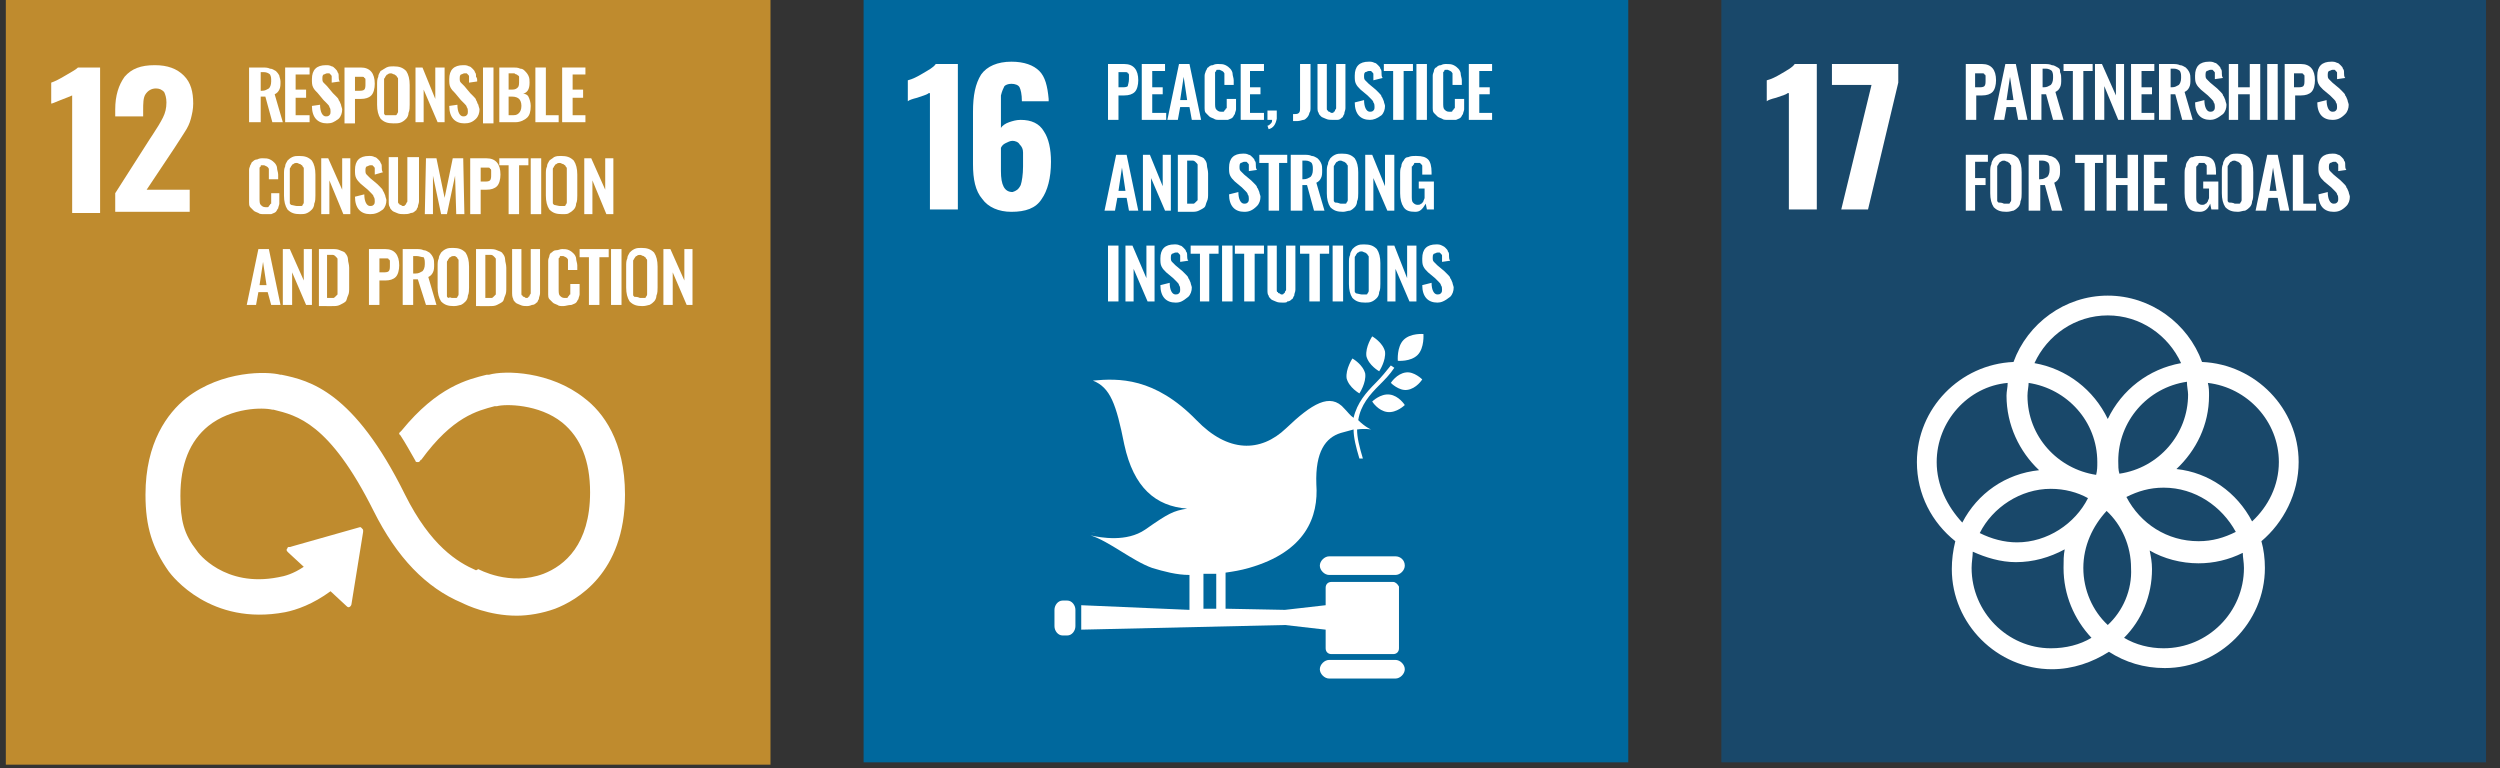 <?xml version="1.0" encoding="utf-8"?>
<!-- Generator: Adobe Illustrator 24.0.3, SVG Export Plug-In . SVG Version: 6.00 Build 0)  -->
<svg version="1.1" id="レイヤー_2_1_" xmlns="http://www.w3.org/2000/svg" xmlns:xlink="http://www.w3.org/1999/xlink" x="0px"
	 y="0px" viewBox="0 0 214.8 66" style="enable-background:new 0 0 214.8 66;" xml:space="preserve">
<rect x="0" y="0" width="214.8" height="66" fill="#333333" stroke="none"/>
<style type="text/css">
	.st0{fill:#19486A;}
	.st1{fill:#FFFFFF;}
	.st2{fill:#BF8B2E;}
	.st3{fill:#00689D;}
</style>
<g>
	<rect x="147.9" y="-0.2" class="st0" width="65.7" height="65.7"/>
	<path class="st1" d="M189.9,10.3c-0.8,0-1.3-0.5-1.3-1.5l0.8-0.2c0,0.6,0.2,1,0.5,1c0.1,0,0.2,0,0.3-0.1c0.1-0.1,0.1-0.2,0.1-0.3
		c0-0.1,0-0.3-0.1-0.4c0-0.1-0.1-0.2-0.2-0.3c-0.1-0.1-0.2-0.2-0.3-0.3l-0.6-0.5c-0.2-0.2-0.3-0.3-0.4-0.5c-0.1-0.2-0.1-0.4-0.1-0.7
		c0-0.4,0.1-0.7,0.3-0.9c0.2-0.2,0.5-0.3,0.9-0.3c0.2,0,0.3,0,0.5,0.1c0.1,0,0.2,0.1,0.3,0.2c0.1,0.1,0.2,0.2,0.2,0.3
		c0.1,0.1,0.1,0.2,0.1,0.4c0,0.1,0,0.3,0.1,0.4l-0.7,0.1c0-0.1,0-0.2,0-0.3c0-0.1,0-0.1,0-0.2s0-0.1-0.1-0.2c0,0-0.1-0.1-0.1-0.1
		c-0.1,0-0.1,0-0.2,0c-0.1,0-0.2,0.1-0.3,0.1c-0.1,0.1-0.1,0.2-0.1,0.3c0,0.2,0,0.3,0.1,0.4c0.1,0.1,0.2,0.2,0.3,0.3l0.6,0.5
		c0.1,0.1,0.2,0.2,0.3,0.3c0.1,0.1,0.2,0.2,0.2,0.3c0.1,0.1,0.1,0.2,0.2,0.4c0,0.1,0.1,0.3,0.1,0.4c0,0.3-0.1,0.6-0.3,0.8
		C190.5,10.2,190.2,10.3,189.9,10.3"/>
	<polygon class="st1" points="191.5,10.3 191.5,5.5 192.3,5.5 192.3,7.5 193.3,7.5 193.3,5.5 194.2,5.5 194.2,10.3 193.3,10.3 
		193.3,8.1 192.3,8.1 192.3,10.3 	"/>
	<rect x="194.8" y="5.5" class="st1" width="0.9" height="4.8"/>
	<path class="st1" d="M197.1,7.5h0.3c0.2,0,0.4,0,0.5-0.1c0.1-0.1,0.1-0.3,0.1-0.5c0-0.1,0-0.3,0-0.3c0-0.1,0-0.2-0.1-0.2
		c0-0.1-0.1-0.1-0.2-0.1c-0.1,0-0.2,0-0.3,0h-0.3V7.5z M196.3,10.3V5.5h1.4c0.8,0,1.2,0.5,1.2,1.4c0,0.4-0.1,0.8-0.3,1
		c-0.2,0.2-0.5,0.3-0.9,0.3h-0.5v2.1H196.3z"/>
	<path class="st1" d="M200.4,10.3c-0.8,0-1.3-0.5-1.3-1.5l0.8-0.2c0,0.6,0.2,1,0.5,1c0.1,0,0.2,0,0.3-0.1c0.1-0.1,0.1-0.2,0.1-0.3
		c0-0.1,0-0.3-0.1-0.4c0-0.1-0.1-0.2-0.2-0.3c-0.1-0.1-0.2-0.2-0.3-0.3l-0.6-0.5c-0.2-0.2-0.3-0.3-0.4-0.5c-0.1-0.2-0.1-0.4-0.1-0.7
		c0-0.4,0.1-0.7,0.3-0.9c0.2-0.2,0.5-0.3,0.9-0.3c0.2,0,0.3,0,0.5,0.1c0.1,0,0.2,0.1,0.3,0.2c0.1,0.1,0.2,0.2,0.2,0.3
		c0.1,0.1,0.1,0.2,0.1,0.4c0,0.1,0,0.3,0.1,0.4l-0.7,0.1c0-0.1,0-0.2,0-0.3c0-0.1,0-0.1,0-0.2c0-0.1,0-0.1-0.1-0.2
		c0,0-0.1-0.1-0.1-0.1c-0.1,0-0.1,0-0.2,0c-0.1,0-0.2,0.1-0.3,0.1c-0.1,0.1-0.1,0.2-0.1,0.3c0,0.2,0,0.3,0.1,0.4
		c0.1,0.1,0.2,0.2,0.3,0.3l0.6,0.5c0.1,0.1,0.2,0.2,0.3,0.3c0.1,0.1,0.2,0.2,0.2,0.3c0.1,0.1,0.1,0.2,0.2,0.4c0,0.1,0.1,0.3,0.1,0.4
		c0,0.3-0.1,0.6-0.3,0.8C201.1,10.2,200.8,10.3,200.4,10.3"/>
	<path class="st1" d="M189,18.2c-0.5,0-0.8-0.1-1-0.4c-0.2-0.3-0.3-0.7-0.3-1.2V15c0-0.3,0-0.5,0.1-0.7c0-0.2,0.1-0.4,0.2-0.5
		c0.1-0.2,0.2-0.3,0.4-0.3c0.2-0.1,0.4-0.1,0.7-0.1c0.5,0,0.8,0.1,1,0.3c0.2,0.2,0.3,0.6,0.3,1.1v0.2h-0.8v-0.2c0-0.1,0-0.2,0-0.3
		c0-0.1,0-0.1,0-0.2c0-0.1,0-0.1-0.1-0.2c0,0-0.1-0.1-0.1-0.1c-0.1,0-0.1,0-0.2,0c-0.1,0-0.1,0-0.2,0s-0.1,0-0.1,0.1
		c0,0-0.1,0.1-0.1,0.1c0,0,0,0.1-0.1,0.1c0,0,0,0.1,0,0.2c0,0.1,0,0.1,0,0.2c0,0.1,0,0.1,0,0.2v1.9c0,0.3,0,0.5,0.1,0.6
		c0.1,0.1,0.2,0.2,0.4,0.2c0.1,0,0.2,0,0.3-0.1c0.1,0,0.1-0.1,0.2-0.2c0-0.1,0.1-0.2,0.1-0.3c0-0.1,0-0.2,0-0.4v-0.4h-0.5v-0.6h1.3
		v2.4h-0.6l-0.1-0.5C189.7,18,189.4,18.2,189,18.2"/>
	<path class="st1" d="M192,17.5c0.1,0,0.1,0,0.2,0c0.1,0,0.2,0,0.2,0c0.1,0,0.1-0.1,0.1-0.1c0,0,0.1-0.1,0.1-0.2c0-0.1,0-0.1,0-0.2
		c0-0.1,0-0.1,0-0.2v-2.2c0-0.1,0-0.2,0-0.3c0-0.1,0-0.1-0.1-0.2c0-0.1-0.1-0.1-0.2-0.2c-0.1,0-0.2-0.1-0.3-0.1
		c-0.1,0-0.2,0-0.3,0.1c-0.1,0-0.1,0.1-0.2,0.2c0,0.1-0.1,0.1-0.1,0.2c0,0.1,0,0.2,0,0.3v2.2c0,0.1,0,0.2,0,0.2s0,0.1,0,0.2
		c0,0.1,0,0.1,0.1,0.2C191.9,17.4,192,17.5,192,17.5 M192.3,18.2c-0.5,0-0.8-0.1-1.1-0.4c-0.2-0.3-0.3-0.7-0.3-1.2v-1.8
		c0-0.3,0-0.5,0.1-0.7c0-0.2,0.1-0.3,0.2-0.5c0.1-0.1,0.3-0.2,0.4-0.3c0.2-0.1,0.4-0.1,0.6-0.1c0.5,0,0.8,0.1,1.1,0.4
		c0.2,0.3,0.3,0.7,0.3,1.2v1.8c0,0.2,0,0.5-0.1,0.7c0,0.2-0.1,0.4-0.2,0.5c-0.1,0.1-0.2,0.2-0.4,0.3
		C192.7,18.1,192.5,18.2,192.3,18.2"/>
	<path class="st1" d="M195,16.4h0.6l-0.3-2L195,16.4z M193.8,18.1l1-4.8h0.9l1,4.8h-0.8l-0.2-1.1h-0.8l-0.2,1.1H193.8z"/>
	<polygon class="st1" points="197,18.1 197,13.3 197.9,13.3 197.9,17.5 199,17.5 199,18.1 	"/>
	<path class="st1" d="M200.5,18.2c-0.8,0-1.3-0.5-1.3-1.5l0.8-0.2c0,0.6,0.2,1,0.5,1c0.1,0,0.2,0,0.3-0.1c0.1-0.1,0.1-0.2,0.1-0.3
		c0-0.1,0-0.3-0.1-0.4c0-0.1-0.1-0.2-0.2-0.3c-0.1-0.1-0.2-0.2-0.3-0.3l-0.6-0.5c-0.2-0.2-0.3-0.3-0.4-0.5c-0.1-0.2-0.1-0.4-0.1-0.7
		c0-0.4,0.1-0.7,0.3-0.9c0.2-0.2,0.5-0.3,0.9-0.3c0.2,0,0.3,0,0.5,0.1c0.1,0,0.2,0.1,0.3,0.2c0.1,0.1,0.2,0.2,0.2,0.3
		c0.1,0.1,0.1,0.2,0.1,0.4c0,0.1,0,0.3,0.1,0.4l-0.7,0.1c0-0.1,0-0.2,0-0.3c0-0.1,0-0.1,0-0.2c0-0.1,0-0.1-0.1-0.2
		c0,0-0.1-0.1-0.1-0.1c-0.1,0-0.1,0-0.2,0c-0.1,0-0.2,0.1-0.3,0.1c-0.1,0.1-0.1,0.2-0.1,0.3c0,0.2,0,0.3,0.1,0.4
		c0.1,0.1,0.2,0.2,0.3,0.3l0.6,0.5c0.1,0.1,0.2,0.2,0.3,0.3c0.1,0.1,0.2,0.2,0.2,0.3c0.1,0.1,0.1,0.2,0.2,0.4c0,0.1,0.1,0.3,0.1,0.4
		c0,0.3-0.1,0.6-0.3,0.8C201.2,18.1,200.9,18.2,200.5,18.2"/>
	<path class="st1" d="M153.6,8c-0.1,0.1-0.4,0.2-1,0.4c-0.4,0.1-0.7,0.2-0.8,0.3V6.9c0.4-0.1,0.8-0.3,1.3-0.6
		c0.5-0.3,0.9-0.5,1.1-0.8h1.9V18h-2.4V8z"/>
	<polygon class="st1" points="160.8,7.3 157.4,7.3 157.4,5.5 163.1,5.5 163.1,7.1 160.5,18 158.2,18 	"/>
	<path class="st1" d="M169.7,7.5h0.3c0.2,0,0.4,0,0.5-0.1c0.1-0.1,0.1-0.3,0.1-0.5c0-0.1,0-0.3,0-0.3c0-0.1,0-0.2-0.1-0.2
		c0-0.1-0.1-0.1-0.2-0.1c-0.1,0-0.2,0-0.3,0h-0.3V7.5z M168.9,10.3V5.5h1.4c0.8,0,1.2,0.5,1.2,1.4c0,0.4-0.1,0.8-0.3,1
		c-0.2,0.2-0.5,0.3-0.9,0.3h-0.5v2.1H168.9z"/>
	<path class="st1" d="M172.4,8.6h0.6l-0.3-2L172.4,8.6z M171.3,10.3l1-4.8h0.9l1,4.8h-0.8l-0.2-1.1h-0.8l-0.2,1.1H171.3z"/>
	<path class="st1" d="M175.4,7.5h0.2c0.3,0,0.4-0.1,0.6-0.2c0.1-0.1,0.2-0.3,0.2-0.6c0-0.3,0-0.4-0.1-0.6c-0.1-0.1-0.3-0.2-0.5-0.2
		h-0.3V7.5z M174.5,10.3V5.5h1.1c0.3,0,0.5,0,0.7,0.1c0.2,0,0.3,0.1,0.5,0.2S177,6,177,6.2c0.1,0.2,0.1,0.4,0.1,0.6
		c0,0.3,0,0.5-0.1,0.7c-0.1,0.2-0.2,0.3-0.4,0.4l0.7,2.4h-0.9l-0.6-2.2h-0.4v2.2H174.5z"/>
	<polygon class="st1" points="178.1,10.3 178.1,6.1 177.3,6.1 177.3,5.5 179.8,5.5 179.8,6.1 179,6.1 179,10.3 	"/>
	<polygon class="st1" points="180,10.3 180,5.5 180.6,5.5 181.8,8.2 181.8,5.5 182.5,5.5 182.5,10.3 182,10.3 180.8,7.4 180.8,10.3 
			"/>
	<polygon class="st1" points="183.1,10.3 183.1,5.5 185.1,5.5 185.1,6.1 184,6.1 184,7.5 184.9,7.5 184.9,8.1 184,8.1 184,9.7 
		185.1,9.7 185.1,10.3 	"/>
	<path class="st1" d="M186.4,7.5h0.2c0.3,0,0.4-0.1,0.6-0.2c0.1-0.1,0.2-0.3,0.2-0.6c0-0.3,0-0.4-0.1-0.6c-0.1-0.1-0.3-0.2-0.5-0.2
		h-0.3V7.5z M185.5,10.3V5.5h1.1c0.3,0,0.5,0,0.7,0.1c0.2,0,0.3,0.1,0.5,0.2c0.1,0.1,0.2,0.2,0.3,0.4c0.1,0.2,0.1,0.4,0.1,0.6
		c0,0.3,0,0.5-0.1,0.7c-0.1,0.2-0.2,0.3-0.4,0.4l0.7,2.4h-0.9l-0.6-2.2h-0.4v2.2H185.5z"/>
	<polygon class="st1" points="168.9,18.1 168.9,13.3 170.8,13.3 170.8,13.9 169.7,13.9 169.7,15.3 170.6,15.3 170.6,15.9 
		169.7,15.9 169.7,18.1 	"/>
	<path class="st1" d="M172.2,17.5c0.1,0,0.1,0,0.2,0c0.1,0,0.2,0,0.2,0c0.1,0,0.1-0.1,0.1-0.1c0,0,0.1-0.1,0.1-0.2
		c0-0.1,0-0.1,0-0.2c0-0.1,0-0.1,0-0.2v-2.2c0-0.1,0-0.2,0-0.3c0-0.1,0-0.1-0.1-0.2c0-0.1-0.1-0.1-0.2-0.2c-0.1,0-0.2-0.1-0.3-0.1
		c-0.1,0-0.2,0-0.3,0.1c-0.1,0-0.1,0.1-0.2,0.2c0,0.1-0.1,0.1-0.1,0.2c0,0.1,0,0.2,0,0.3v2.2c0,0.1,0,0.2,0,0.2c0,0.1,0,0.1,0,0.2
		c0,0.1,0,0.1,0.1,0.2C172.1,17.4,172.1,17.5,172.2,17.5 M172.4,18.2c-0.5,0-0.8-0.1-1.1-0.4c-0.2-0.3-0.3-0.7-0.3-1.2v-1.8
		c0-0.3,0-0.5,0.1-0.7c0-0.2,0.1-0.3,0.2-0.5c0.1-0.1,0.2-0.2,0.4-0.3c0.2-0.1,0.4-0.1,0.6-0.1c0.5,0,0.8,0.1,1.1,0.4
		c0.2,0.3,0.3,0.7,0.3,1.2v1.8c0,0.2,0,0.5-0.1,0.7c0,0.2-0.1,0.4-0.2,0.5c-0.1,0.1-0.2,0.2-0.4,0.3
		C172.9,18.1,172.7,18.2,172.4,18.2"/>
	<path class="st1" d="M175.1,15.4h0.2c0.3,0,0.4-0.1,0.6-0.2c0.1-0.1,0.2-0.3,0.2-0.6c0-0.3,0-0.4-0.1-0.6c-0.1-0.1-0.3-0.2-0.5-0.2
		h-0.3V15.4z M174.3,18.1v-4.8h1.1c0.3,0,0.5,0,0.7,0.1c0.2,0,0.3,0.1,0.5,0.2c0.1,0.1,0.2,0.2,0.3,0.4c0.1,0.2,0.1,0.4,0.1,0.6
		c0,0.3,0,0.5-0.1,0.7c-0.1,0.2-0.2,0.3-0.4,0.4l0.7,2.4h-0.9l-0.6-2.2h-0.4v2.2H174.3z"/>
	<polygon class="st1" points="179.1,18.1 179.1,14 178.3,14 178.3,13.3 180.7,13.3 180.7,14 180,14 180,18.1 	"/>
	<polygon class="st1" points="181,18.1 181,13.3 181.8,13.3 181.8,15.3 182.8,15.3 182.8,13.3 183.7,13.3 183.7,18.1 182.8,18.1 
		182.8,15.9 181.8,15.9 181.8,18.1 	"/>
	<polygon class="st1" points="184.2,18.1 184.2,13.3 186.2,13.3 186.2,13.9 185.1,13.9 185.1,15.3 186,15.3 186,15.9 185.1,15.9 
		185.1,17.5 186.2,17.5 186.2,18.1 	"/>
	<path class="st1" d="M187,40.3c1.7-1.6,2.8-3.8,2.8-6.3c0-0.4,0-0.7-0.1-1.1c3.4,0.4,6.1,3.3,6.1,6.8c0,2-0.9,3.8-2.3,5.1
		C192.2,42.3,189.8,40.6,187,40.3 M192.8,48.8c0,3.8-3.1,6.9-6.9,6.9c-1.2,0-2.4-0.3-3.4-0.9c1.5-1.5,2.4-3.6,2.4-5.9
		c0-0.6-0.1-1.1-0.2-1.6c1.2,0.7,2.7,1.1,4.2,1.1c1.3,0,2.6-0.3,3.8-0.9C192.7,47.9,192.8,48.3,192.8,48.8 M169.4,48.8
		c0-0.5,0.1-1,0.1-1.4c1.1,0.5,2.4,0.9,3.7,0.9c1.5,0,2.9-0.4,4.2-1.1c-0.1,0.5-0.1,1-0.1,1.6c0,2.3,0.9,4.4,2.4,6
		c-1,0.6-2.2,0.9-3.5,0.9C172.5,55.7,169.4,52.6,169.4,48.8 M166.4,39.7c0-3.5,2.7-6.5,6.1-6.8c0,0.4-0.1,0.7-0.1,1.1
		c0,2.5,1.1,4.8,2.8,6.4c-2.9,0.3-5.3,2-6.6,4.5C167.3,43.5,166.4,41.7,166.4,39.7 M181.1,27.1c2.8,0,5.2,1.7,6.3,4.1
		c-2.8,0.5-5.1,2.3-6.3,4.8c-1.2-2.5-3.5-4.3-6.3-4.8C175.9,28.8,178.3,27.1,181.1,27.1 M182.7,42.7c1-0.5,2-0.8,3.2-0.8
		c2.7,0,5,1.6,6.2,3.8c-1,0.5-2,0.8-3.2,0.8C186.2,46.5,183.9,45,182.7,42.7 M179.4,42.8c-1.1,2.2-3.5,3.8-6.1,3.8
		c-1.1,0-2.2-0.3-3.2-0.8c1.1-2.2,3.5-3.8,6.1-3.8C177.4,42,178.5,42.3,179.4,42.8 M174.3,32.9c3.3,0.5,5.9,3.3,5.9,6.8
		c0,0.4,0,0.7-0.1,1.1c-3.3-0.5-5.9-3.3-5.9-6.8C174.2,33.6,174.3,33.2,174.3,32.9 M181.1,53.7c-1.3-1.2-2.1-3-2.1-4.9
		c0-1.9,0.8-3.6,2-4.9c1.3,1.2,2.1,3,2.1,4.9C183.2,50.7,182.4,52.5,181.1,53.7 M188,33.9c0,3.4-2.5,6.3-5.9,6.8
		c-0.1-0.3-0.1-0.7-0.1-1.1c0-3.4,2.5-6.3,5.9-6.8C187.9,33.2,188,33.6,188,33.9 M197.5,39.7c0-4.6-3.7-8.4-8.3-8.6
		c-1.2-3.3-4.4-5.7-8.1-5.7c-3.7,0-6.9,2.4-8.1,5.7c-4.6,0.2-8.3,4-8.3,8.6c0,2.8,1.3,5.2,3.3,6.8c-0.2,0.8-0.3,1.6-0.3,2.4
		c0,4.7,3.9,8.6,8.6,8.6c1.8,0,3.5-0.6,4.9-1.5c1.4,0.9,3,1.4,4.8,1.4c4.7,0,8.6-3.9,8.6-8.6c0-0.8-0.1-1.6-0.3-2.3
		C196.2,44.9,197.5,42.4,197.5,39.7"/>
</g>
<g>
	<rect x="0.5" y="0" class="st2" width="65.7" height="65.7"/>
	<path class="st1" d="M6.2,8.2C6,8.3,5.7,8.4,5.2,8.6C4.7,8.8,4.5,8.9,4.4,8.9V7.1C4.7,7,5.1,6.8,5.6,6.5C6.1,6.2,6.5,6,6.7,5.8h1.9
		v12.5H6.2V8.2z"/>
	<path class="st1" d="M9.9,16.6l3-4.7l0.2-0.3c0.4-0.6,0.7-1.1,0.9-1.5c0.2-0.4,0.3-0.8,0.3-1.3c0-0.4-0.1-0.7-0.2-0.9
		c-0.2-0.2-0.4-0.3-0.7-0.3c-0.4,0-0.7,0.2-0.9,0.5c-0.2,0.3-0.2,0.8-0.2,1.4V10H9.9V9.4c0-1.2,0.3-2.1,0.8-2.8c0.6-0.7,1.4-1,2.6-1
		c1.1,0,1.9,0.3,2.5,0.9c0.6,0.6,0.8,1.4,0.8,2.4c0,0.5-0.1,0.9-0.2,1.3c-0.1,0.4-0.3,0.8-0.5,1.1c-0.2,0.3-0.5,0.8-0.9,1.4
		l-2.4,3.6h3.7v1.9H9.9V16.6z"/>
	<path class="st1" d="M22.3,7.8h0.2c0.3,0,0.4-0.1,0.6-0.2c0.1-0.1,0.2-0.3,0.2-0.6c0-0.3,0-0.4-0.1-0.6c-0.1-0.1-0.3-0.2-0.5-0.2
		h-0.3V7.8z M21.4,10.5V5.8h1.1c0.3,0,0.5,0,0.7,0.1c0.2,0,0.3,0.1,0.5,0.2c0.1,0.1,0.2,0.2,0.3,0.4C24,6.6,24.1,6.8,24.1,7
		c0,0.3,0,0.5-0.1,0.7c-0.1,0.2-0.2,0.3-0.4,0.4l0.7,2.4h-0.9l-0.6-2.2h-0.4v2.2H21.4z"/>
	<polygon class="st1" points="24.5,10.5 24.5,5.8 26.6,5.8 26.6,6.4 25.4,6.4 25.4,7.7 26.3,7.7 26.3,8.4 25.4,8.4 25.4,9.9 
		26.6,9.9 26.6,10.5 	"/>
	<path class="st1" d="M28.1,10.6c-0.8,0-1.3-0.5-1.3-1.5L27.5,9c0,0.6,0.2,1,0.5,1c0.1,0,0.2,0,0.3-0.1c0.1-0.1,0.1-0.2,0.1-0.3
		c0-0.1,0-0.3-0.1-0.4c0-0.1-0.1-0.2-0.2-0.3c-0.1-0.1-0.2-0.2-0.3-0.3L27.3,8c-0.2-0.2-0.3-0.3-0.4-0.5c-0.1-0.2-0.1-0.4-0.1-0.7
		c0-0.4,0.1-0.7,0.3-0.9c0.2-0.2,0.5-0.3,0.9-0.3c0.2,0,0.3,0,0.5,0.1c0.1,0,0.2,0.1,0.3,0.2C28.9,6,29,6.1,29,6.2
		c0.1,0.1,0.1,0.2,0.1,0.4c0,0.1,0,0.3,0.1,0.4l-0.7,0.1c0-0.1,0-0.2,0-0.3c0-0.1,0-0.1,0-0.2c0-0.1,0-0.1-0.1-0.2
		c0,0-0.1-0.1-0.1-0.1c-0.1,0-0.1,0-0.2,0c-0.1,0-0.2,0.1-0.3,0.1c-0.1,0.1-0.1,0.2-0.1,0.3c0,0.2,0,0.3,0.1,0.4
		c0.1,0.1,0.2,0.2,0.3,0.3L28.6,8c0.1,0.1,0.2,0.2,0.3,0.3c0.1,0.1,0.2,0.2,0.2,0.3c0.1,0.1,0.1,0.2,0.2,0.4c0,0.1,0.1,0.3,0.1,0.4
		c0,0.3-0.1,0.6-0.3,0.8C28.7,10.5,28.5,10.6,28.1,10.6"/>
	<path class="st1" d="M30.5,7.8h0.3c0.2,0,0.4,0,0.5-0.1c0.1-0.1,0.1-0.3,0.1-0.5c0-0.1,0-0.3,0-0.3c0-0.1,0-0.2-0.1-0.2
		c0-0.1-0.1-0.1-0.2-0.1c-0.1,0-0.2,0-0.3,0h-0.3V7.8z M29.6,10.5V5.8H31c0.8,0,1.2,0.5,1.2,1.4c0,0.4-0.1,0.8-0.3,1
		c-0.2,0.2-0.5,0.3-0.9,0.3h-0.5v2.1H29.6z"/>
	<path class="st1" d="M33.6,9.9c0.1,0,0.1,0,0.2,0s0.2,0,0.2,0c0.1,0,0.1-0.1,0.1-0.1c0,0,0.1-0.1,0.1-0.2c0-0.1,0-0.1,0-0.2
		c0-0.1,0-0.1,0-0.2V7.1c0-0.1,0-0.2,0-0.3c0-0.1,0-0.1-0.1-0.2c0-0.1-0.1-0.1-0.2-0.2c-0.1,0-0.2-0.1-0.3-0.1c-0.1,0-0.2,0-0.3,0.1
		c-0.1,0-0.1,0.1-0.2,0.2c0,0.1-0.1,0.1-0.1,0.2c0,0.1,0,0.2,0,0.3v2.2c0,0.1,0,0.2,0,0.2c0,0.1,0,0.1,0,0.2c0,0.1,0,0.1,0.1,0.2
		C33.5,9.9,33.5,9.9,33.6,9.9 M33.8,10.6c-0.5,0-0.8-0.1-1.1-0.4c-0.2-0.3-0.3-0.7-0.3-1.2V7.3c0-0.3,0-0.5,0.1-0.7
		c0-0.2,0.1-0.3,0.2-0.5C32.9,6,33,5.9,33.2,5.8c0.2-0.1,0.4-0.1,0.6-0.1c0.5,0,0.8,0.1,1.1,0.4c0.2,0.3,0.3,0.7,0.3,1.2V9
		c0,0.2,0,0.5-0.1,0.7c0,0.2-0.1,0.4-0.2,0.5c-0.1,0.1-0.2,0.2-0.4,0.3C34.3,10.6,34.1,10.6,33.8,10.6"/>
	<polygon class="st1" points="35.7,10.5 35.7,5.8 36.3,5.8 37.4,8.5 37.4,5.8 38.2,5.8 38.2,10.5 37.6,10.5 36.4,7.7 36.4,10.5 	"/>
	<path class="st1" d="M39.9,10.6c-0.8,0-1.3-0.5-1.3-1.5L39.3,9c0,0.6,0.2,1,0.5,1c0.1,0,0.2,0,0.3-0.1c0.1-0.1,0.1-0.2,0.1-0.3
		c0-0.1,0-0.3-0.1-0.4c0-0.1-0.1-0.2-0.2-0.3c-0.1-0.1-0.2-0.2-0.3-0.3L39.1,8c-0.2-0.2-0.3-0.3-0.4-0.5c-0.1-0.2-0.1-0.4-0.1-0.7
		c0-0.4,0.1-0.7,0.3-0.9c0.2-0.2,0.5-0.3,0.9-0.3c0.2,0,0.3,0,0.5,0.1c0.1,0,0.2,0.1,0.3,0.2c0.1,0.1,0.2,0.2,0.2,0.3
		c0.1,0.1,0.1,0.2,0.1,0.4C41,6.7,41,6.8,41,7l-0.7,0.1c0-0.1,0-0.2,0-0.3c0-0.1,0-0.1,0-0.2c0-0.1,0-0.1-0.1-0.2
		c0,0-0.1-0.1-0.1-0.1c-0.1,0-0.1,0-0.2,0c-0.1,0-0.2,0.1-0.3,0.1c-0.1,0.1-0.1,0.2-0.1,0.3c0,0.2,0,0.3,0.1,0.4
		c0.1,0.1,0.2,0.2,0.3,0.3L40.4,8c0.1,0.1,0.2,0.2,0.3,0.3c0.1,0.1,0.2,0.2,0.2,0.3C41,8.7,41,8.9,41.1,9c0,0.1,0.1,0.3,0.1,0.4
		c0,0.3-0.1,0.6-0.3,0.8C40.6,10.5,40.3,10.6,39.9,10.6"/>
	<rect x="41.5" y="5.8" class="st1" width="0.9" height="4.8"/>
	<path class="st1" d="M43.8,9.9h0.3c0.3,0,0.4-0.1,0.5-0.2c0.1-0.1,0.2-0.3,0.2-0.6c0-0.3-0.1-0.5-0.2-0.6c-0.1-0.1-0.3-0.2-0.6-0.2
		h-0.3V9.9z M43.8,7.7H44c0.3,0,0.4-0.1,0.5-0.2c0.1-0.1,0.1-0.3,0.1-0.6c0-0.1,0-0.2,0-0.3c0-0.1-0.1-0.1-0.2-0.2
		c-0.1,0-0.2-0.1-0.2-0.1c-0.1,0-0.2,0-0.4,0h-0.1V7.7z M42.9,10.5V5.8h1.2c0.2,0,0.4,0,0.6,0.1c0.2,0,0.3,0.1,0.4,0.2
		c0.1,0.1,0.2,0.2,0.3,0.4c0.1,0.2,0.1,0.4,0.1,0.6c0,0.6-0.2,0.9-0.7,1C45,8,45.3,8.1,45.4,8.3c0.1,0.2,0.2,0.5,0.2,0.8
		c0,0.5-0.1,0.8-0.3,1c-0.2,0.2-0.6,0.4-1,0.4H42.9z"/>
	<polygon class="st1" points="46,10.5 46,5.8 46.9,5.8 46.9,9.9 48,9.9 48,10.5 	"/>
	<polygon class="st1" points="48.3,10.5 48.3,5.8 50.3,5.8 50.3,6.4 49.2,6.4 49.2,7.7 50.1,7.7 50.1,8.4 49.2,8.4 49.2,9.9 
		50.3,9.9 50.3,10.5 	"/>
	<path class="st1" d="M22.7,18.4c-0.2,0-0.4,0-0.5-0.1c-0.2-0.1-0.3-0.1-0.4-0.2c-0.1-0.1-0.2-0.2-0.3-0.3c-0.1-0.1-0.1-0.3-0.1-0.4
		c0-0.2,0-0.3,0-0.5v-1.7c0-0.2,0-0.4,0-0.6c0-0.2,0.1-0.3,0.1-0.4c0.1-0.1,0.1-0.3,0.2-0.3c0.1-0.1,0.2-0.2,0.4-0.2
		c0.2-0.1,0.3-0.1,0.5-0.1c0.2,0,0.4,0,0.6,0.1c0.2,0.1,0.3,0.2,0.4,0.3c0.1,0.1,0.2,0.3,0.2,0.4c0,0.2,0.1,0.4,0.1,0.6v0.4h-0.8
		v-0.4c0-0.2,0-0.4,0-0.5c-0.1-0.2-0.2-0.2-0.4-0.3h0c-0.1,0-0.1,0-0.2,0c-0.1,0-0.1,0-0.1,0.1c0,0-0.1,0.1-0.1,0.1c0,0,0,0.1,0,0.2
		c0,0.1,0,0.1,0,0.2c0,0.1,0,0.1,0,0.2v2c0,0.3,0,0.5,0.1,0.6c0.1,0.1,0.2,0.2,0.4,0.2c0.1,0,0.1,0,0.2,0c0,0,0.1,0,0.1-0.1
		c0,0,0.1-0.1,0.1-0.1c0,0,0-0.1,0.1-0.1c0,0,0-0.1,0-0.1c0-0.1,0-0.1,0-0.2c0,0,0-0.1,0-0.2v-0.4H24V17c0,0.2,0,0.3,0,0.5
		c0,0.1-0.1,0.3-0.1,0.4c-0.1,0.1-0.1,0.2-0.2,0.3c-0.1,0.1-0.2,0.1-0.4,0.2C23.1,18.4,22.9,18.4,22.7,18.4"/>
	<path class="st1" d="M25.5,17.7c0.1,0,0.1,0,0.2,0s0.2,0,0.2,0c0.1,0,0.1-0.1,0.1-0.1c0,0,0.1-0.1,0.1-0.2c0-0.1,0-0.1,0-0.2
		c0-0.1,0-0.1,0-0.2v-2.2c0-0.1,0-0.2,0-0.3c0-0.1,0-0.1-0.1-0.2c0-0.1-0.1-0.1-0.2-0.2c-0.1,0-0.2-0.1-0.3-0.1
		c-0.1,0-0.2,0-0.3,0.1c-0.1,0-0.1,0.1-0.2,0.2c0,0.1-0.1,0.1-0.1,0.2c0,0.1,0,0.2,0,0.3v2.2c0,0.1,0,0.2,0,0.2c0,0.1,0,0.1,0,0.2
		c0,0.1,0,0.1,0.1,0.2C25.4,17.7,25.5,17.7,25.5,17.7 M25.8,18.4c-0.5,0-0.8-0.1-1.1-0.4c-0.2-0.3-0.3-0.7-0.3-1.2v-1.8
		c0-0.3,0-0.5,0.1-0.7c0-0.2,0.1-0.3,0.2-0.5c0.1-0.1,0.2-0.2,0.4-0.3c0.2-0.1,0.4-0.1,0.6-0.1c0.5,0,0.8,0.1,1.1,0.4
		c0.2,0.3,0.3,0.7,0.3,1.2v1.8c0,0.2,0,0.5-0.1,0.7c0,0.2-0.1,0.4-0.2,0.5c-0.1,0.1-0.2,0.2-0.4,0.3C26.2,18.4,26,18.4,25.8,18.4"/>
	<polygon class="st1" points="27.6,18.4 27.6,13.6 28.2,13.6 29.4,16.3 29.4,13.6 30.1,13.6 30.1,18.4 29.5,18.4 28.3,15.5 
		28.3,18.4 	"/>
	<path class="st1" d="M31.8,18.4c-0.8,0-1.3-0.5-1.3-1.5l0.8-0.2c0,0.6,0.2,1,0.5,1c0.1,0,0.2,0,0.3-0.1c0.1-0.1,0.1-0.2,0.1-0.3
		c0-0.1,0-0.3-0.1-0.4c0-0.1-0.1-0.2-0.2-0.3c-0.1-0.1-0.2-0.2-0.3-0.3l-0.6-0.5c-0.2-0.2-0.3-0.3-0.4-0.5c-0.1-0.2-0.1-0.4-0.1-0.7
		c0-0.4,0.1-0.7,0.3-0.9c0.2-0.2,0.5-0.3,0.9-0.3c0.2,0,0.3,0,0.5,0.1c0.1,0,0.2,0.1,0.3,0.2c0.1,0.1,0.2,0.2,0.2,0.3
		c0.1,0.1,0.1,0.2,0.1,0.4c0,0.1,0,0.3,0.1,0.4L32.2,15c0-0.1,0-0.2,0-0.3c0-0.1,0-0.1,0-0.2s0-0.1-0.1-0.2c0,0-0.1-0.1-0.1-0.1
		c-0.1,0-0.1,0-0.2,0c-0.1,0-0.2,0.1-0.3,0.1c-0.1,0.1-0.1,0.2-0.1,0.3c0,0.2,0,0.3,0.1,0.4c0.1,0.1,0.2,0.2,0.3,0.3l0.6,0.5
		c0.1,0.1,0.2,0.2,0.3,0.3c0.1,0.1,0.2,0.2,0.2,0.3c0.1,0.1,0.1,0.2,0.2,0.4c0,0.1,0.1,0.3,0.1,0.4c0,0.3-0.1,0.6-0.3,0.8
		C32.5,18.3,32.2,18.4,31.8,18.4"/>
	<path class="st1" d="M34.7,18.4c-0.2,0-0.4,0-0.6-0.1c-0.2-0.1-0.3-0.1-0.4-0.2c-0.1-0.1-0.2-0.2-0.2-0.3c-0.1-0.1-0.1-0.3-0.1-0.5
		c0-0.2,0-0.4,0-0.6v-3.2h0.8v3.3c0,0.1,0,0.2,0,0.3c0,0.1,0,0.2,0,0.2c0,0.1,0,0.2,0.1,0.2c0,0.1,0.1,0.1,0.1,0.1
		c0.1,0,0.1,0.1,0.2,0.1c0.1,0,0.2,0,0.2-0.1c0.1,0,0.1-0.1,0.1-0.1c0-0.1,0.1-0.1,0.1-0.2c0-0.1,0-0.2,0-0.2c0-0.1,0-0.2,0-0.3
		v-3.3H36v3.2c0,0.2,0,0.4,0,0.6c0,0.2-0.1,0.3-0.1,0.5c-0.1,0.1-0.1,0.3-0.2,0.3c-0.1,0.1-0.2,0.2-0.4,0.2
		C35.1,18.4,34.9,18.4,34.7,18.4"/>
	<polygon class="st1" points="36.5,18.4 36.6,13.6 37.5,13.6 38.2,17 38.9,13.6 39.8,13.6 39.9,18.4 39.2,18.4 39.1,15.1 38.4,18.4 
		37.9,18.4 37.2,15.1 37.2,18.4 	"/>
	<path class="st1" d="M41.3,15.6h0.3c0.2,0,0.4,0,0.5-0.1c0.1-0.1,0.1-0.3,0.1-0.5c0-0.1,0-0.3,0-0.3c0-0.1,0-0.2-0.1-0.2
		c0-0.1-0.1-0.1-0.2-0.1c-0.1,0-0.2,0-0.3,0h-0.3V15.6z M40.4,18.4v-4.8h1.4c0.8,0,1.2,0.5,1.2,1.4c0,0.4-0.1,0.8-0.3,1
		c-0.2,0.2-0.5,0.3-0.9,0.3h-0.5v2.1H40.4z"/>
	<polygon class="st1" points="43.7,18.4 43.7,14.2 42.9,14.2 42.9,13.6 45.4,13.6 45.4,14.2 44.6,14.2 44.6,18.4 	"/>
	<rect x="45.6" y="13.6" class="st1" width="0.9" height="4.8"/>
	<path class="st1" d="M48.1,17.7c0.1,0,0.1,0,0.2,0s0.2,0,0.2,0c0.1,0,0.1-0.1,0.1-0.1c0,0,0.1-0.1,0.1-0.2c0-0.1,0-0.1,0-0.2
		c0-0.1,0-0.1,0-0.2v-2.2c0-0.1,0-0.2,0-0.3c0-0.1,0-0.1-0.1-0.2c0-0.1-0.1-0.1-0.2-0.2c-0.1,0-0.2-0.1-0.3-0.1
		c-0.1,0-0.2,0-0.3,0.1c-0.1,0-0.1,0.1-0.2,0.2c0,0.1-0.1,0.1-0.1,0.2c0,0.1,0,0.2,0,0.3v2.2c0,0.1,0,0.2,0,0.2c0,0.1,0,0.1,0,0.2
		c0,0.1,0,0.1,0.1,0.2C48,17.7,48.1,17.7,48.1,17.7 M48.3,18.4c-0.5,0-0.8-0.1-1.1-0.4c-0.2-0.3-0.3-0.7-0.3-1.2v-1.8
		c0-0.3,0-0.5,0.1-0.7c0-0.2,0.1-0.3,0.2-0.5c0.1-0.1,0.3-0.2,0.4-0.3c0.2-0.1,0.4-0.1,0.6-0.1c0.5,0,0.8,0.1,1.1,0.4
		c0.2,0.3,0.3,0.7,0.3,1.2v1.8c0,0.2,0,0.5-0.1,0.7c0,0.2-0.1,0.4-0.2,0.5c-0.1,0.1-0.2,0.2-0.4,0.3C48.8,18.4,48.6,18.4,48.3,18.4"
		/>
	<polygon class="st1" points="50.2,18.4 50.2,13.6 50.8,13.6 52,16.3 52,13.6 52.7,13.6 52.7,18.4 52.1,18.4 50.9,15.5 50.9,18.4 	
		"/>
	<path class="st1" d="M22.3,24.5h0.6l-0.3-2L22.3,24.5z M21.2,26.2l1-4.8h0.9l1,4.8h-0.8L23,25.1h-0.8L22,26.2H21.2z"/>
	<polygon class="st1" points="24.3,26.2 24.3,21.4 24.9,21.4 26.1,24.1 26.1,21.4 26.8,21.4 26.8,26.2 26.3,26.2 25.1,23.4 
		25.1,26.2 	"/>
	<path class="st1" d="M28.2,25.6h0.2c0.1,0,0.2,0,0.2,0c0.1,0,0.1,0,0.2-0.1c0,0,0.1-0.1,0.1-0.1c0,0,0.1-0.1,0.1-0.1s0-0.1,0-0.2
		c0-0.1,0-0.2,0-0.2c0-0.1,0-0.1,0-0.3v-1.8c0-0.1,0-0.2,0-0.3c0-0.1,0-0.1,0-0.2c0-0.1,0-0.1-0.1-0.2c0,0-0.1-0.1-0.1-0.1
		c0,0-0.1-0.1-0.2-0.1c-0.1,0-0.2,0-0.3,0h-0.2V25.6z M27.4,26.2v-4.8h1.1c0.3,0,0.5,0,0.7,0.1c0.2,0.1,0.4,0.1,0.5,0.3
		c0.1,0.1,0.2,0.3,0.2,0.5c0,0.2,0.1,0.4,0.1,0.7v1.7c0,0.3,0,0.5-0.1,0.7c-0.1,0.2-0.1,0.4-0.2,0.5c-0.1,0.1-0.3,0.2-0.5,0.3
		c-0.2,0.1-0.4,0.1-0.7,0.1H27.4z"/>
	<path class="st1" d="M32.6,23.4h0.3c0.2,0,0.4,0,0.5-0.1c0.1-0.1,0.1-0.3,0.1-0.5c0-0.1,0-0.3,0-0.3c0-0.1,0-0.2-0.1-0.2
		c0-0.1-0.1-0.1-0.2-0.1c-0.1,0-0.2,0-0.3,0h-0.3V23.4z M31.7,26.2v-4.8h1.4c0.8,0,1.2,0.5,1.2,1.4c0,0.4-0.1,0.8-0.3,1
		c-0.2,0.2-0.5,0.3-0.9,0.3h-0.5v2.1H31.7z"/>
	<path class="st1" d="M35.5,23.5h0.2c0.3,0,0.4-0.1,0.6-0.2c0.1-0.1,0.2-0.3,0.2-0.6c0-0.3,0-0.4-0.1-0.6C36.2,22.1,36,22,35.8,22
		h-0.3V23.5z M34.6,26.2v-4.8h1.1c0.3,0,0.5,0,0.7,0.1c0.2,0,0.3,0.1,0.5,0.2c0.1,0.1,0.2,0.2,0.3,0.4c0.1,0.2,0.1,0.4,0.1,0.6
		c0,0.3,0,0.5-0.1,0.7c-0.1,0.2-0.2,0.3-0.4,0.4l0.7,2.4h-0.9L35.9,24h-0.4v2.2H34.6z"/>
	<path class="st1" d="M38.8,25.6c0.1,0,0.1,0,0.2,0c0.1,0,0.2,0,0.2,0c0.1,0,0.1-0.1,0.1-0.1c0,0,0.1-0.1,0.1-0.2c0-0.1,0-0.1,0-0.2
		c0-0.1,0-0.1,0-0.2v-2.2c0-0.1,0-0.2,0-0.3c0-0.1,0-0.1-0.1-0.2c0-0.1-0.1-0.1-0.2-0.2C39.2,22,39.1,22,39,22c-0.1,0-0.2,0-0.3,0.1
		c-0.1,0-0.1,0.1-0.2,0.2c0,0.1-0.1,0.1-0.1,0.2c0,0.1,0,0.2,0,0.3v2.2c0,0.1,0,0.2,0,0.2c0,0.1,0,0.1,0,0.2c0,0.1,0,0.1,0.1,0.2
		C38.7,25.5,38.8,25.6,38.8,25.6 M39,26.3c-0.5,0-0.8-0.1-1.1-0.4c-0.2-0.3-0.3-0.7-0.3-1.2v-1.8c0-0.3,0-0.5,0.1-0.7
		c0-0.2,0.1-0.3,0.2-0.5c0.1-0.1,0.2-0.2,0.4-0.3c0.2-0.1,0.4-0.1,0.6-0.1c0.5,0,0.8,0.1,1.1,0.4c0.2,0.3,0.3,0.7,0.3,1.2v1.8
		c0,0.2,0,0.5-0.1,0.7c0,0.2-0.1,0.4-0.2,0.5c-0.1,0.1-0.2,0.2-0.4,0.3C39.5,26.2,39.3,26.3,39,26.3"/>
	<path class="st1" d="M41.8,25.6H42c0.1,0,0.2,0,0.2,0c0.1,0,0.1,0,0.2-0.1c0,0,0.1-0.1,0.1-0.1c0,0,0.1-0.1,0.1-0.1s0-0.1,0-0.2
		c0-0.1,0-0.2,0-0.2c0-0.1,0-0.1,0-0.3v-1.8c0-0.1,0-0.2,0-0.3c0-0.1,0-0.1,0-0.2c0-0.1,0-0.1-0.1-0.2c0,0-0.1-0.1-0.1-0.1
		c0,0-0.1-0.1-0.2-0.1c-0.1,0-0.2,0-0.3,0h-0.2V25.6z M40.9,26.2v-4.8H42c0.3,0,0.5,0,0.7,0.1c0.2,0.1,0.4,0.1,0.5,0.3
		c0.1,0.1,0.2,0.3,0.2,0.5c0,0.2,0.1,0.4,0.1,0.7v1.7c0,0.3,0,0.5-0.1,0.7c-0.1,0.2-0.1,0.4-0.2,0.5c-0.1,0.1-0.3,0.2-0.5,0.3
		c-0.2,0.1-0.4,0.1-0.7,0.1H40.9z"/>
	<path class="st1" d="M45.3,26.3c-0.2,0-0.4,0-0.6-0.1s-0.3-0.1-0.4-0.2c-0.1-0.1-0.2-0.2-0.2-0.3C44,25.5,44,25.3,44,25.2
		c0-0.2,0-0.4,0-0.6v-3.2h0.8v3.3c0,0.1,0,0.2,0,0.3c0,0.1,0,0.2,0,0.2c0,0.1,0,0.2,0.1,0.2c0,0.1,0.1,0.1,0.1,0.1
		c0.1,0,0.1,0.1,0.2,0.1c0.1,0,0.2,0,0.2-0.1c0.1,0,0.1-0.1,0.1-0.1c0-0.1,0.1-0.1,0.1-0.2c0-0.1,0-0.2,0-0.2c0-0.1,0-0.2,0-0.3
		v-3.3h0.8v3.2c0,0.2,0,0.4,0,0.6c0,0.2-0.1,0.3-0.1,0.5c-0.1,0.1-0.1,0.3-0.2,0.3c-0.1,0.1-0.2,0.2-0.4,0.2
		C45.7,26.2,45.5,26.3,45.3,26.3"/>
	<path class="st1" d="M48.4,26.3c-0.2,0-0.4,0-0.5-0.1c-0.2-0.1-0.3-0.1-0.4-0.2c-0.1-0.1-0.2-0.2-0.3-0.3c-0.1-0.1-0.1-0.3-0.1-0.4
		c0-0.2,0-0.3,0-0.5V23c0-0.2,0-0.4,0-0.6c0-0.2,0.1-0.3,0.1-0.4s0.1-0.3,0.2-0.3c0.1-0.1,0.2-0.2,0.4-0.2s0.3-0.1,0.5-0.1
		c0.2,0,0.4,0,0.6,0.1c0.2,0.1,0.3,0.2,0.4,0.3c0.1,0.1,0.2,0.3,0.2,0.4c0,0.2,0.1,0.4,0.1,0.6v0.4h-0.8v-0.4c0-0.2,0-0.4,0-0.5
		c-0.1-0.2-0.2-0.2-0.4-0.3h0c-0.1,0-0.1,0-0.2,0c-0.1,0-0.1,0-0.1,0.1c0,0-0.1,0.1-0.1,0.1c0,0,0,0.1,0,0.2c0,0.1,0,0.1,0,0.2
		c0,0.1,0,0.1,0,0.2v2c0,0.3,0,0.5,0.1,0.6c0.1,0.1,0.2,0.2,0.4,0.2c0.1,0,0.1,0,0.2,0c0,0,0.1,0,0.1-0.1c0,0,0.1-0.1,0.1-0.1
		c0,0,0-0.1,0.1-0.1c0,0,0-0.1,0-0.1c0-0.1,0-0.1,0-0.2c0,0,0-0.1,0-0.2v-0.4h0.8v0.4c0,0.2,0,0.3,0,0.5c0,0.1-0.1,0.3-0.1,0.4
		c-0.1,0.1-0.1,0.2-0.2,0.3c-0.1,0.1-0.2,0.1-0.4,0.2C48.8,26.2,48.6,26.3,48.4,26.3"/>
	<polygon class="st1" points="50.6,26.2 50.6,22.1 49.8,22.1 49.8,21.4 52.3,21.4 52.3,22.1 51.5,22.1 51.5,26.2 	"/>
	<rect x="52.5" y="21.4" class="st1" width="0.9" height="4.8"/>
	<path class="st1" d="M55,25.6c0.1,0,0.1,0,0.2,0s0.2,0,0.2,0c0.1,0,0.1-0.1,0.1-0.1c0,0,0.1-0.1,0.1-0.2c0-0.1,0-0.1,0-0.2
		c0-0.1,0-0.1,0-0.2v-2.2c0-0.1,0-0.2,0-0.3c0-0.1,0-0.1-0.1-0.2c0-0.1-0.1-0.1-0.2-0.2c-0.1,0-0.2-0.1-0.3-0.1
		c-0.1,0-0.2,0-0.3,0.1c-0.1,0-0.1,0.1-0.2,0.2c0,0.1-0.1,0.1-0.1,0.2c0,0.1,0,0.2,0,0.3v2.2c0,0.1,0,0.2,0,0.2c0,0.1,0,0.1,0,0.2
		c0,0.1,0,0.1,0.1,0.2C54.9,25.5,54.9,25.6,55,25.6 M55.2,26.3c-0.5,0-0.8-0.1-1.1-0.4c-0.2-0.3-0.3-0.7-0.3-1.2v-1.8
		c0-0.3,0-0.5,0.1-0.7c0-0.2,0.1-0.3,0.2-0.5c0.1-0.1,0.2-0.2,0.4-0.3c0.2-0.1,0.4-0.1,0.6-0.1c0.5,0,0.8,0.1,1.1,0.4
		c0.2,0.3,0.3,0.7,0.3,1.2v1.8c0,0.2,0,0.5-0.1,0.7c0,0.2-0.1,0.4-0.2,0.5c-0.1,0.1-0.2,0.2-0.4,0.3C55.7,26.2,55.5,26.3,55.2,26.3"
		/>
	<polygon class="st1" points="57,26.2 57,21.4 57.6,21.4 58.8,24.1 58.8,21.4 59.5,21.4 59.5,26.2 59,26.2 57.8,23.4 57.8,26.2 	"/>
	<path class="st1" d="M50.2,34.2c-2.9-2.3-6.8-2.4-8.2-2l-0.2,0c-1.6,0.4-4.2,1-7.3,4.8c0,0,0,0-0.1,0.1l0,0c0,0-0.1,0.1-0.1,0.1
		c0,0,0,0.1,0,0.1l0.1,0.1c0.4,0.6,0.9,1.5,1.3,2.2c0,0,0,0,0,0c0,0.1,0.1,0.1,0.2,0.1c0.1,0,0.1,0,0.2-0.1c0,0,0-0.1,0.1-0.1
		c2.7-3.7,4.8-4.2,6.3-4.6l0.2,0c0.7-0.2,3.6-0.2,5.6,1.4c1.6,1.3,2.4,3.3,2.4,6c0,4.5-2.2,6.3-4,7c-2.9,1.1-5.6-0.4-5.6-0.4
		L40.9,49c-1.6-0.7-3.9-2.1-6.1-6.5c-4.4-8.9-8.2-9.8-10.6-10.3l-0.1,0c-1.1-0.3-5-0.4-8.1,2c-1.6,1.3-3.5,3.8-3.5,8.3
		c0,2.8,0.6,4.6,2,6.6c0.3,0.4,3.6,4.7,10,3.5c1-0.2,2.4-0.7,3.9-1.8l1.4,1.3c0.1,0.1,0.2,0.1,0.3,0c0,0,0.1-0.1,0.1-0.2v0l1-6.2
		l0-0.1c0-0.1,0-0.1-0.1-0.2c0,0-0.1-0.1-0.1-0.1l0,0l-0.1,0l-6,1.7l-0.1,0c0,0-0.1,0-0.1,0.1c-0.1,0.1-0.1,0.2,0,0.3l0.1,0.1
		l1.3,1.2c-0.9,0.6-1.6,0.8-2.2,0.9c-4.6,0.9-6.9-2.1-7-2.3l0,0c-1.1-1.4-1.4-2.6-1.4-4.7c0-2.7,0.8-4.7,2.4-6
		c2-1.6,4.7-1.6,5.5-1.4l0.1,0c2,0.5,4.8,1.1,8.6,8.7c2,4,4.5,6.6,7.6,7.9c0.4,0.2,2.3,1.1,4.7,1.1c1,0,2.2-0.2,3.3-0.6
		c1.8-0.7,6-3,6-9.8C53.7,37.9,51.8,35.4,50.2,34.2"/>
</g>
<g>
	<rect x="74.2" y="-0.2" class="st3" width="65.7" height="65.7"/>
	<path class="st1" d="M79.8,8c-0.1,0.1-0.4,0.2-1,0.4c-0.4,0.1-0.7,0.2-0.8,0.3V6.9c0.4-0.1,0.8-0.3,1.3-0.6
		c0.5-0.3,0.9-0.5,1.1-0.8h1.9V18h-2.4V8z"/>
	<path class="st1" d="M87.7,15.9c0.1-0.3,0.2-0.9,0.2-1.6c0-0.5,0-0.9,0-1.2c0-0.3-0.1-0.5-0.3-0.7c-0.1-0.2-0.4-0.3-0.6-0.3
		c-0.2,0-0.4,0.1-0.6,0.2c-0.2,0.1-0.3,0.2-0.4,0.4v2c0,1.2,0.3,1.8,1,1.8C87.3,16.4,87.5,16.3,87.7,15.9 M84.4,17.1
		c-0.6-0.7-0.8-1.7-0.8-3V9.6c0-1.4,0.2-2.4,0.7-3.2c0.5-0.7,1.4-1.1,2.6-1.1c1.1,0,1.9,0.3,2.4,0.8c0.5,0.5,0.7,1.3,0.8,2.4l0,0.2
		h-2.3c0-0.6-0.1-1-0.2-1.2c-0.1-0.2-0.4-0.3-0.7-0.3c-0.3,0-0.5,0.1-0.6,0.2c-0.1,0.2-0.2,0.4-0.3,0.8C86,8.5,86,9,86,9.7V11
		c0.1-0.2,0.4-0.4,0.7-0.5c0.3-0.1,0.6-0.2,1-0.2c0.9,0,1.6,0.3,2,1c0.4,0.6,0.6,1.5,0.6,2.6c0,1.4-0.3,2.5-0.8,3.2
		c-0.5,0.8-1.4,1.1-2.6,1.1C85.8,18.2,84.9,17.8,84.4,17.1"/>
	<path class="st1" d="M96.1,7.5h0.3c0.2,0,0.4,0,0.5-0.1C96.9,7.3,97,7.1,97,6.8c0-0.1,0-0.3,0-0.3c0-0.1,0-0.2-0.1-0.2
		c0-0.1-0.1-0.1-0.2-0.1c-0.1,0-0.2,0-0.3,0h-0.3V7.5z M95.2,10.3V5.5h1.4c0.8,0,1.2,0.5,1.2,1.4c0,0.4-0.1,0.8-0.3,1
		c-0.2,0.2-0.5,0.3-0.9,0.3h-0.5v2.1H95.2z"/>
	<polygon class="st1" points="98.1,10.3 98.1,5.5 100.1,5.5 100.1,6.1 99,6.1 99,7.5 99.9,7.5 99.9,8.1 99,8.1 99,9.7 100.2,9.7 
		100.2,10.3 	"/>
	<path class="st1" d="M101.4,8.6h0.6l-0.3-2L101.4,8.6z M100.3,10.3l1-4.8h0.9l1,4.8h-0.8l-0.2-1.1h-0.8l-0.2,1.1H100.3z"/>
	<path class="st1" d="M104.8,10.3c-0.2,0-0.4,0-0.5-0.1c-0.2-0.1-0.3-0.1-0.4-0.2c-0.1-0.1-0.2-0.2-0.3-0.3
		c-0.1-0.1-0.1-0.3-0.1-0.4c0-0.2,0-0.3,0-0.5V7.1c0-0.2,0-0.4,0-0.6c0-0.2,0.1-0.3,0.1-0.4c0.1-0.1,0.1-0.3,0.2-0.3
		c0.1-0.1,0.2-0.2,0.4-0.2c0.2-0.1,0.3-0.1,0.5-0.1c0.2,0,0.4,0,0.6,0.1c0.2,0.1,0.3,0.2,0.4,0.3c0.1,0.1,0.2,0.3,0.2,0.4
		c0,0.2,0.1,0.4,0.1,0.6v0.4h-0.8V6.8c0-0.2,0-0.4,0-0.5c-0.1-0.2-0.2-0.2-0.4-0.3h0c-0.1,0-0.1,0-0.2,0c-0.1,0-0.1,0-0.1,0.1
		c0,0-0.1,0.1-0.1,0.1c0,0,0,0.1,0,0.2c0,0.1,0,0.1,0,0.2c0,0.1,0,0.1,0,0.2v2c0,0.3,0,0.5,0.1,0.6c0.1,0.1,0.2,0.2,0.4,0.2
		c0.1,0,0.1,0,0.2,0c0,0,0.1,0,0.1-0.1c0,0,0.1-0.1,0.1-0.1c0,0,0-0.1,0.1-0.1c0,0,0-0.1,0-0.1c0-0.1,0-0.1,0-0.2c0,0,0-0.1,0-0.2
		V8.5h0.8v0.4c0,0.2,0,0.3,0,0.5c0,0.1-0.1,0.3-0.1,0.4c-0.1,0.1-0.1,0.2-0.2,0.3c-0.1,0.1-0.2,0.1-0.4,0.2
		C105.2,10.3,105,10.3,104.8,10.3"/>
	<polygon class="st1" points="106.6,10.3 106.6,5.5 108.6,5.5 108.6,6.1 107.4,6.1 107.4,7.5 108.3,7.5 108.3,8.1 107.4,8.1 
		107.4,9.7 108.6,9.7 108.6,10.3 	"/>
	<path class="st1" d="M109,11.1l-0.1-0.3c0.1,0,0.2-0.1,0.3-0.2c0.1-0.1,0.1-0.2,0.1-0.3h-0.4V9.5h0.8v0.7
		C109.6,10.7,109.4,11,109,11.1"/>
	<path class="st1" d="M111.1,10.4V9.8c0.3,0,0.4,0,0.5-0.1c0.1-0.1,0.1-0.2,0.1-0.5V5.5h0.9l0,3.7c0,0.2,0,0.4-0.1,0.5
		c0,0.1-0.1,0.3-0.2,0.4c-0.1,0.1-0.2,0.2-0.3,0.2c-0.1,0-0.3,0.1-0.5,0.1H111.1z"/>
	<path class="st1" d="M114.5,10.3c-0.2,0-0.4,0-0.6-0.1c-0.2-0.1-0.3-0.1-0.4-0.2c-0.1-0.1-0.2-0.2-0.2-0.3
		c-0.1-0.1-0.1-0.3-0.1-0.5c0-0.2,0-0.4,0-0.6V5.5h0.8v3.3c0,0.1,0,0.2,0,0.3c0,0.1,0,0.2,0,0.2c0,0.1,0,0.2,0.1,0.2
		c0,0.1,0.1,0.1,0.1,0.1c0.1,0,0.1,0.1,0.2,0.1c0.1,0,0.2,0,0.2-0.1c0.1,0,0.1-0.1,0.1-0.1c0-0.1,0.1-0.1,0.1-0.2c0-0.1,0-0.2,0-0.2
		c0-0.1,0-0.2,0-0.3V5.5h0.8v3.2c0,0.2,0,0.4,0,0.6c0,0.2-0.1,0.3-0.1,0.5c-0.1,0.1-0.1,0.3-0.2,0.3c-0.1,0.1-0.2,0.2-0.4,0.2
		C114.9,10.3,114.8,10.3,114.5,10.3"/>
	<path class="st1" d="M117.7,10.3c-0.8,0-1.3-0.5-1.3-1.5l0.8-0.2c0,0.6,0.2,1,0.5,1c0.1,0,0.2,0,0.3-0.1c0.1-0.1,0.1-0.2,0.1-0.3
		c0-0.1,0-0.3-0.1-0.4c0-0.1-0.1-0.2-0.2-0.3c-0.1-0.1-0.2-0.2-0.3-0.3l-0.6-0.5c-0.2-0.2-0.3-0.3-0.4-0.5s-0.1-0.4-0.1-0.7
		c0-0.4,0.1-0.7,0.3-0.9c0.2-0.2,0.5-0.3,0.9-0.3c0.2,0,0.3,0,0.5,0.1c0.1,0,0.2,0.1,0.3,0.2c0.1,0.1,0.2,0.2,0.2,0.3
		c0.1,0.1,0.1,0.2,0.1,0.4c0,0.1,0,0.3,0.1,0.4L118,6.9c0-0.1,0-0.2,0-0.3c0-0.1,0-0.1,0-0.2c0-0.1,0-0.1-0.1-0.2
		c0,0-0.1-0.1-0.1-0.1c-0.1,0-0.1,0-0.2,0c-0.1,0-0.2,0.1-0.3,0.1c-0.1,0.1-0.1,0.2-0.1,0.3c0,0.2,0,0.3,0.1,0.4
		c0.1,0.1,0.2,0.2,0.3,0.3l0.6,0.5c0.1,0.1,0.2,0.2,0.3,0.3c0.1,0.1,0.2,0.2,0.2,0.3c0.1,0.1,0.1,0.2,0.2,0.4c0,0.1,0.1,0.3,0.1,0.4
		c0,0.3-0.1,0.6-0.3,0.8C118.3,10.2,118,10.3,117.7,10.3"/>
	<polygon class="st1" points="119.7,10.3 119.7,6.1 118.9,6.1 118.9,5.5 121.4,5.5 121.4,6.1 120.6,6.1 120.6,10.3 	"/>
	<rect x="121.7" y="5.5" class="st1" width="0.9" height="4.8"/>
	<path class="st1" d="M124.4,10.3c-0.2,0-0.4,0-0.5-0.1c-0.2-0.1-0.3-0.1-0.4-0.2c-0.1-0.1-0.2-0.2-0.3-0.3
		c-0.1-0.1-0.1-0.3-0.1-0.4c0-0.2,0-0.3,0-0.5V7.1c0-0.2,0-0.4,0-0.6c0-0.2,0.1-0.3,0.1-0.4s0.1-0.3,0.2-0.3
		c0.1-0.1,0.2-0.2,0.4-0.2c0.2-0.1,0.3-0.1,0.5-0.1c0.2,0,0.4,0,0.6,0.1c0.2,0.1,0.3,0.2,0.4,0.3c0.1,0.1,0.2,0.3,0.2,0.4
		c0,0.2,0.1,0.4,0.1,0.6v0.4h-0.8V6.8c0-0.2,0-0.4,0-0.5c-0.1-0.2-0.2-0.2-0.4-0.3h0c-0.1,0-0.1,0-0.2,0c-0.1,0-0.1,0-0.1,0.1
		c0,0-0.1,0.1-0.1,0.1c0,0,0,0.1,0,0.2c0,0.1,0,0.1,0,0.2c0,0.1,0,0.1,0,0.2v2c0,0.3,0,0.5,0.1,0.6c0.1,0.1,0.2,0.2,0.4,0.2
		c0.1,0,0.1,0,0.2,0c0,0,0.1,0,0.1-0.1c0,0,0.1-0.1,0.1-0.1c0,0,0-0.1,0.1-0.1c0,0,0-0.1,0-0.1c0-0.1,0-0.1,0-0.2c0,0,0-0.1,0-0.2
		V8.5h0.8v0.4c0,0.2,0,0.3,0,0.5c0,0.1-0.1,0.3-0.1,0.4c-0.1,0.1-0.1,0.2-0.2,0.3c-0.1,0.1-0.2,0.1-0.4,0.2
		C124.8,10.3,124.6,10.3,124.4,10.3"/>
	<polygon class="st1" points="126.2,10.3 126.2,5.5 128.2,5.5 128.2,6.1 127.1,6.1 127.1,7.5 128,7.5 128,8.1 127.1,8.1 127.1,9.7 
		128.2,9.7 128.2,10.3 	"/>
	<path class="st1" d="M96.1,16.4h0.6l-0.3-2L96.1,16.4z M94.9,18.1l1-4.8h0.9l1,4.8H97L96.8,17H96l-0.2,1.1H94.9z"/>
	<polygon class="st1" points="98.2,18.1 98.2,13.3 98.8,13.3 99.9,16 99.9,13.3 100.6,13.3 100.6,18.1 100.1,18.1 98.9,15.3 
		98.9,18.1 	"/>
	<path class="st1" d="M102.1,17.5h0.2c0.1,0,0.2,0,0.2,0c0.1,0,0.1,0,0.2-0.1c0,0,0.1-0.1,0.1-0.1c0,0,0.1-0.1,0.1-0.1
		c0,0,0-0.1,0-0.2c0-0.1,0-0.2,0-0.2c0-0.1,0-0.1,0-0.3v-1.8c0-0.1,0-0.2,0-0.3c0-0.1,0-0.1,0-0.2c0-0.1,0-0.1-0.1-0.2
		c0,0-0.1-0.1-0.1-0.1c0,0-0.1-0.1-0.2-0.1c-0.1,0-0.2,0-0.3,0h-0.2V17.5z M101.2,18.1v-4.8h1.1c0.3,0,0.5,0,0.7,0.1
		c0.2,0.1,0.4,0.1,0.5,0.3c0.1,0.1,0.2,0.3,0.2,0.5c0,0.2,0.1,0.4,0.1,0.7v1.7c0,0.3,0,0.5-0.1,0.7c-0.1,0.2-0.1,0.4-0.2,0.5
		c-0.1,0.1-0.3,0.2-0.5,0.3c-0.2,0.1-0.4,0.1-0.7,0.1H101.2z"/>
	<path class="st1" d="M106.9,18.2c-0.8,0-1.3-0.5-1.3-1.5l0.8-0.2c0,0.6,0.2,1,0.5,1c0.1,0,0.2,0,0.3-0.1c0.1-0.1,0.1-0.2,0.1-0.3
		c0-0.1,0-0.3-0.1-0.4c0-0.1-0.1-0.2-0.2-0.3c-0.1-0.1-0.2-0.2-0.3-0.3l-0.6-0.5c-0.2-0.2-0.3-0.3-0.4-0.5c-0.1-0.2-0.1-0.4-0.1-0.7
		c0-0.4,0.1-0.7,0.3-0.9c0.2-0.2,0.5-0.3,0.9-0.3c0.2,0,0.3,0,0.5,0.1c0.1,0,0.2,0.1,0.3,0.2c0.1,0.1,0.2,0.2,0.2,0.3
		c0.1,0.1,0.1,0.2,0.1,0.4c0,0.1,0,0.3,0.1,0.4l-0.7,0.1c0-0.1,0-0.2,0-0.3c0-0.1,0-0.1,0-0.2c0-0.1,0-0.1-0.1-0.2
		c0,0-0.1-0.1-0.1-0.1c-0.1,0-0.1,0-0.2,0c-0.1,0-0.2,0.1-0.3,0.1c-0.1,0.1-0.1,0.2-0.1,0.3c0,0.2,0,0.3,0.1,0.4
		c0.1,0.1,0.2,0.2,0.3,0.3l0.6,0.5c0.1,0.1,0.2,0.2,0.3,0.3c0.1,0.1,0.2,0.2,0.2,0.3c0.1,0.1,0.1,0.2,0.2,0.4c0,0.1,0.1,0.3,0.1,0.4
		c0,0.3-0.1,0.6-0.3,0.8C107.6,18.1,107.3,18.2,106.9,18.2"/>
	<polygon class="st1" points="109,18.1 109,14 108.2,14 108.2,13.3 110.6,13.3 110.6,14 109.9,14 109.9,18.1 	"/>
	<path class="st1" d="M111.8,15.4h0.2c0.3,0,0.4-0.1,0.6-0.2c0.1-0.1,0.2-0.3,0.2-0.6c0-0.3,0-0.4-0.1-0.6c-0.1-0.1-0.3-0.2-0.5-0.2
		h-0.3V15.4z M110.9,18.1v-4.8h1.1c0.3,0,0.5,0,0.7,0.1c0.2,0,0.3,0.1,0.5,0.2c0.1,0.1,0.2,0.2,0.3,0.4c0.1,0.2,0.1,0.4,0.1,0.6
		c0,0.3,0,0.5-0.1,0.7c-0.1,0.2-0.2,0.3-0.4,0.4l0.7,2.4h-0.9l-0.6-2.2h-0.4v2.2H110.9z"/>
	<path class="st1" d="M115.2,17.5c0.1,0,0.1,0,0.2,0c0.1,0,0.2,0,0.2,0c0.1,0,0.1-0.1,0.1-0.1c0,0,0.1-0.1,0.1-0.2
		c0-0.1,0-0.1,0-0.2s0-0.1,0-0.2v-2.2c0-0.1,0-0.2,0-0.3s0-0.1-0.1-0.2c0-0.1-0.1-0.1-0.2-0.2c-0.1,0-0.2-0.1-0.3-0.1
		c-0.1,0-0.2,0-0.3,0.1c-0.1,0-0.1,0.1-0.2,0.2c0,0.1-0.1,0.1-0.1,0.2c0,0.1,0,0.2,0,0.3v2.2c0,0.1,0,0.2,0,0.2s0,0.1,0,0.2
		c0,0.1,0,0.1,0.1,0.2C115,17.4,115.1,17.5,115.2,17.5 M115.4,18.2c-0.5,0-0.8-0.1-1.1-0.4c-0.2-0.3-0.3-0.7-0.3-1.2v-1.8
		c0-0.3,0-0.5,0.1-0.7c0-0.2,0.1-0.3,0.2-0.5c0.1-0.1,0.2-0.2,0.4-0.3c0.2-0.1,0.4-0.1,0.6-0.1c0.5,0,0.8,0.1,1.1,0.4
		c0.2,0.3,0.3,0.7,0.3,1.2v1.8c0,0.2,0,0.5-0.1,0.7c0,0.2-0.1,0.4-0.2,0.5c-0.1,0.1-0.2,0.2-0.4,0.3
		C115.8,18.1,115.6,18.2,115.4,18.2"/>
	<polygon class="st1" points="117.3,18.1 117.3,13.3 117.9,13.3 119,16 119,13.3 119.8,13.3 119.8,18.1 119.2,18.1 118,15.3 
		118,18.1 	"/>
	<path class="st1" d="M121.6,18.2c-0.5,0-0.8-0.1-1-0.4c-0.2-0.3-0.3-0.7-0.3-1.2V15c0-0.3,0-0.5,0.1-0.7c0-0.2,0.1-0.4,0.2-0.5
		c0.1-0.2,0.2-0.3,0.4-0.3c0.2-0.1,0.4-0.1,0.7-0.1c0.5,0,0.8,0.1,1,0.3c0.2,0.2,0.3,0.6,0.3,1.1v0.2h-0.8v-0.2c0-0.1,0-0.2,0-0.3
		c0-0.1,0-0.1,0-0.2c0-0.1,0-0.1-0.1-0.2c0,0-0.1-0.1-0.1-0.1c-0.1,0-0.1,0-0.2,0c-0.1,0-0.1,0-0.2,0c-0.1,0-0.1,0-0.1,0.1
		c0,0-0.1,0.1-0.1,0.1c0,0,0,0.1-0.1,0.1c0,0,0,0.1,0,0.2c0,0.1,0,0.1,0,0.2c0,0.1,0,0.1,0,0.2v1.9c0,0.3,0,0.5,0.1,0.6
		c0.1,0.1,0.2,0.2,0.4,0.2c0.1,0,0.2,0,0.3-0.1c0.1,0,0.1-0.1,0.2-0.2c0-0.1,0.1-0.2,0.1-0.3c0-0.1,0-0.2,0-0.4v-0.4h-0.5v-0.6h1.3
		v2.4h-0.6l-0.1-0.5C122.2,18,122,18.2,121.6,18.2"/>
	<rect x="95.2" y="21.1" class="st1" width="0.9" height="4.8"/>
	<polygon class="st1" points="96.7,25.9 96.7,21.1 97.3,21.1 98.5,23.9 98.5,21.1 99.2,21.1 99.2,25.9 98.6,25.9 97.4,23.1 
		97.4,25.9 	"/>
	<path class="st1" d="M101,26c-0.8,0-1.3-0.5-1.3-1.5l0.8-0.2c0,0.6,0.2,1,0.5,1c0.1,0,0.2,0,0.3-0.1c0.1-0.1,0.1-0.2,0.1-0.3
		c0-0.1,0-0.3-0.1-0.4c0-0.1-0.1-0.2-0.2-0.3c-0.1-0.1-0.2-0.2-0.3-0.3l-0.6-0.5c-0.2-0.2-0.3-0.3-0.4-0.5c-0.1-0.2-0.1-0.4-0.1-0.7
		c0-0.4,0.1-0.7,0.3-0.9c0.2-0.2,0.5-0.3,0.9-0.3c0.2,0,0.3,0,0.5,0.1c0.1,0,0.2,0.1,0.3,0.2c0.1,0.1,0.2,0.2,0.2,0.3
		c0.1,0.1,0.1,0.2,0.1,0.4c0,0.1,0,0.3,0.1,0.4l-0.7,0.1c0-0.1,0-0.2,0-0.3s0-0.1,0-0.2c0-0.1,0-0.1-0.1-0.2c0,0-0.1-0.1-0.1-0.1
		c-0.1,0-0.1,0-0.2,0c-0.1,0-0.2,0.1-0.3,0.1c-0.1,0.1-0.1,0.2-0.1,0.3c0,0.2,0,0.3,0.1,0.4c0.1,0.1,0.2,0.2,0.3,0.3l0.6,0.5
		c0.1,0.1,0.2,0.2,0.3,0.3c0.1,0.1,0.2,0.2,0.2,0.3c0.1,0.1,0.1,0.2,0.2,0.4c0,0.1,0.1,0.3,0.1,0.4c0,0.3-0.1,0.6-0.3,0.8
		C101.6,25.9,101.4,26,101,26"/>
	<polygon class="st1" points="103.1,25.9 103.1,21.8 102.3,21.8 102.3,21.1 104.7,21.1 104.7,21.8 103.9,21.8 103.9,25.9 	"/>
	<rect x="105" y="21.1" class="st1" width="0.9" height="4.8"/>
	<polygon class="st1" points="106.9,25.9 106.9,21.8 106.1,21.8 106.1,21.1 108.6,21.1 108.6,21.8 107.8,21.8 107.8,25.9 	"/>
	<path class="st1" d="M110.2,26c-0.2,0-0.4,0-0.6-0.1c-0.2-0.1-0.3-0.1-0.4-0.2c-0.1-0.1-0.2-0.2-0.2-0.3c-0.1-0.1-0.1-0.3-0.1-0.5
		c0-0.2,0-0.4,0-0.6v-3.2h0.8v3.3c0,0.1,0,0.2,0,0.3c0,0.1,0,0.2,0,0.2c0,0.1,0,0.2,0.1,0.2c0,0.1,0.1,0.1,0.1,0.1
		c0.1,0,0.1,0.1,0.2,0.1c0.1,0,0.2,0,0.2-0.1c0.1,0,0.1-0.1,0.1-0.1c0-0.1,0.1-0.1,0.1-0.2c0-0.1,0-0.2,0-0.2c0-0.1,0-0.2,0-0.3
		v-3.3h0.8v3.2c0,0.2,0,0.4,0,0.6c0,0.2-0.1,0.3-0.1,0.5c-0.1,0.1-0.1,0.3-0.2,0.3c-0.1,0.1-0.2,0.2-0.4,0.2
		C110.6,26,110.4,26,110.2,26"/>
	<polygon class="st1" points="112.5,25.9 112.5,21.8 111.7,21.8 111.7,21.1 114.2,21.1 114.2,21.8 113.4,21.8 113.4,25.9 	"/>
	<rect x="114.5" y="21.1" class="st1" width="0.9" height="4.8"/>
	<path class="st1" d="M117,25.3c0.1,0,0.1,0,0.2,0c0.1,0,0.2,0,0.2,0c0.1,0,0.1-0.1,0.1-0.1c0,0,0.1-0.1,0.1-0.2c0-0.1,0-0.1,0-0.2
		c0-0.1,0-0.1,0-0.2v-2.2c0-0.1,0-0.2,0-0.3s0-0.1-0.1-0.2c0-0.1-0.1-0.1-0.2-0.2c-0.1,0-0.2-0.1-0.3-0.1c-0.1,0-0.2,0-0.3,0.1
		c-0.1,0-0.1,0.1-0.2,0.2c0,0.1-0.1,0.1-0.1,0.2c0,0.1,0,0.2,0,0.3v2.2c0,0.1,0,0.2,0,0.2c0,0.1,0,0.1,0,0.2c0,0.1,0,0.1,0.1,0.2
		C116.9,25.3,117,25.3,117,25.3 M117.3,26c-0.5,0-0.8-0.1-1.1-0.4c-0.2-0.3-0.3-0.7-0.3-1.2v-1.8c0-0.3,0-0.5,0.1-0.7
		c0-0.2,0.1-0.3,0.2-0.5c0.1-0.1,0.2-0.2,0.4-0.3c0.2-0.1,0.4-0.1,0.6-0.1c0.5,0,0.8,0.1,1.1,0.4c0.2,0.3,0.3,0.7,0.3,1.2v1.8
		c0,0.2,0,0.5-0.1,0.7c0,0.2-0.1,0.4-0.2,0.5c-0.1,0.1-0.2,0.2-0.4,0.3C117.7,26,117.5,26,117.3,26"/>
	<polygon class="st1" points="119.2,25.9 119.2,21.1 119.8,21.1 120.9,23.9 120.9,21.1 121.7,21.1 121.7,25.9 121.1,25.9 
		119.9,23.1 119.9,25.9 	"/>
	<path class="st1" d="M123.5,26c-0.8,0-1.3-0.5-1.3-1.5l0.8-0.2c0,0.6,0.2,1,0.5,1c0.1,0,0.2,0,0.3-0.1c0.1-0.1,0.1-0.2,0.1-0.3
		c0-0.1,0-0.3-0.1-0.4c0-0.1-0.1-0.2-0.2-0.3c-0.1-0.1-0.2-0.2-0.3-0.3l-0.6-0.5c-0.2-0.2-0.3-0.3-0.4-0.5c-0.1-0.2-0.1-0.4-0.1-0.7
		c0-0.4,0.1-0.7,0.3-0.9c0.2-0.2,0.5-0.3,0.9-0.3c0.2,0,0.3,0,0.5,0.1s0.2,0.1,0.3,0.2c0.1,0.1,0.2,0.2,0.2,0.3
		c0.1,0.1,0.1,0.2,0.1,0.4c0,0.1,0,0.3,0.1,0.4l-0.7,0.1c0-0.1,0-0.2,0-0.3c0-0.1,0-0.1,0-0.2c0-0.1,0-0.1-0.1-0.2
		c0,0-0.1-0.1-0.1-0.1c-0.1,0-0.1,0-0.2,0c-0.1,0-0.2,0.1-0.3,0.1c-0.1,0.1-0.1,0.2-0.1,0.3c0,0.2,0,0.3,0.1,0.4
		c0.1,0.1,0.2,0.2,0.3,0.3l0.6,0.5c0.1,0.1,0.2,0.2,0.3,0.3c0.1,0.1,0.2,0.2,0.2,0.3c0.1,0.1,0.1,0.2,0.2,0.4c0,0.1,0.1,0.3,0.1,0.4
		c0,0.3-0.1,0.6-0.3,0.8C124.1,25.9,123.8,26,123.5,26"/>
	<path class="st1" d="M117.9,28.9c0,0-0.6,0.9-0.5,1.7c0.2,0.8,1.1,1.3,1.1,1.3s0.6-0.9,0.5-1.7C118.8,29.4,117.9,28.9,117.9,28.9"
		/>
	<path class="st1" d="M116.8,33.8c0,0,0.6-0.9,0.5-1.7c-0.2-0.8-1.1-1.3-1.1-1.3s-0.6,0.9-0.5,1.7C115.9,33.3,116.8,33.8,116.8,33.8
		"/>
	<path class="st1" d="M119.5,32.9c0,0,0.7,0.7,1.4,0.6c0.8-0.1,1.3-0.9,1.3-0.9s-0.7-0.7-1.4-0.6C120,32.1,119.5,32.9,119.5,32.9"/>
	<path class="st1" d="M120.6,29.2c-0.6,0.6-0.5,1.8-0.5,1.8s1.1,0.1,1.7-0.5c0.6-0.6,0.5-1.8,0.5-1.8S121.2,28.6,120.6,29.2"/>
	<path class="st1" d="M119.2,35.4c0.8,0.1,1.5-0.6,1.5-0.6s-0.5-0.8-1.3-0.9c-0.8-0.1-1.5,0.6-1.5,0.6S118.4,35.3,119.2,35.4"/>
	<path class="st1" d="M119.9,47.8h-5.7c-0.4,0-0.8,0.4-0.8,0.8c0,0.4,0.4,0.8,0.8,0.8h5.7c0.4,0,0.8-0.4,0.8-0.8
		C120.7,48.1,120.3,47.8,119.9,47.8"/>
	<path class="st1" d="M119.9,56.7h-5.7c-0.4,0-0.8,0.4-0.8,0.8c0,0.4,0.4,0.8,0.8,0.8h5.7c0.4,0,0.8-0.4,0.8-0.8
		C120.7,57.1,120.3,56.7,119.9,56.7"/>
	<path class="st1" d="M94.1,45.8c-0.1,0-0.3-0.1-0.4-0.1C93.7,45.7,93.8,45.7,94.1,45.8"/>
	<path class="st1" d="M103.4,49.3c0.4,0,0.8,0,1.1,0v3l-1.1,0V49.3z M119.7,50h-5.3c-0.3,0-0.5,0.2-0.5,0.5V52l-3.5,0.4l-5.1-0.1
		v-3.1c0.7-0.1,1.3-0.2,2-0.4c4.9-1.4,6-4.4,5.8-7.2c-0.1-2.8,0.8-4,2.1-4.4c0.4-0.1,0.7-0.2,1.1-0.3c0,0.7,0.2,1.5,0.5,2.5
		c0.1,0,0.2,0,0.3,0c-0.3-1-0.5-1.8-0.5-2.5c0.7-0.1,1.2,0,1.2,0s-0.5-0.2-1.1-0.8c0.2-1.3,1-2.2,1.8-3c0.5-0.5,0.9-0.9,1.3-1.5
		l-0.3-0.2c-0.4,0.5-0.8,1-1.3,1.5c-0.8,0.8-1.6,1.7-1.9,3c-0.3-0.2-0.5-0.5-0.8-0.8c-1.2-1.4-2.8-0.4-5,1.7c-2.2,2.1-5,2.1-7.7-0.7
		c-3.6-3.7-6.7-3.6-8.9-3.4c1.5,0.6,2,2,2.7,5.5c0.8,3.7,2.7,5.3,5.4,5.5c-1.2,0.2-1.6,0.4-3.6,1.8c-1.6,1.1-3.8,0.7-4.7,0.5
		c1.6,0.5,3.6,2.2,5.3,2.8c1,0.3,2.1,0.6,3.2,0.6v3L92.9,52v2.1l17.5-0.4l3.5,0.4v1.6c0,0.3,0.2,0.5,0.5,0.5h5.3
		c0.3,0,0.5-0.2,0.5-0.5v-5.3C120.1,50.2,119.9,50,119.7,50"/>
	<path class="st1" d="M92.4,53.8c0,0.4-0.3,0.8-0.7,0.8h-0.4c-0.4,0-0.7-0.4-0.7-0.8v-1.4c0-0.4,0.3-0.8,0.7-0.8h0.4
		c0.4,0,0.7,0.4,0.7,0.8V53.8z"/>
</g>
</svg>
